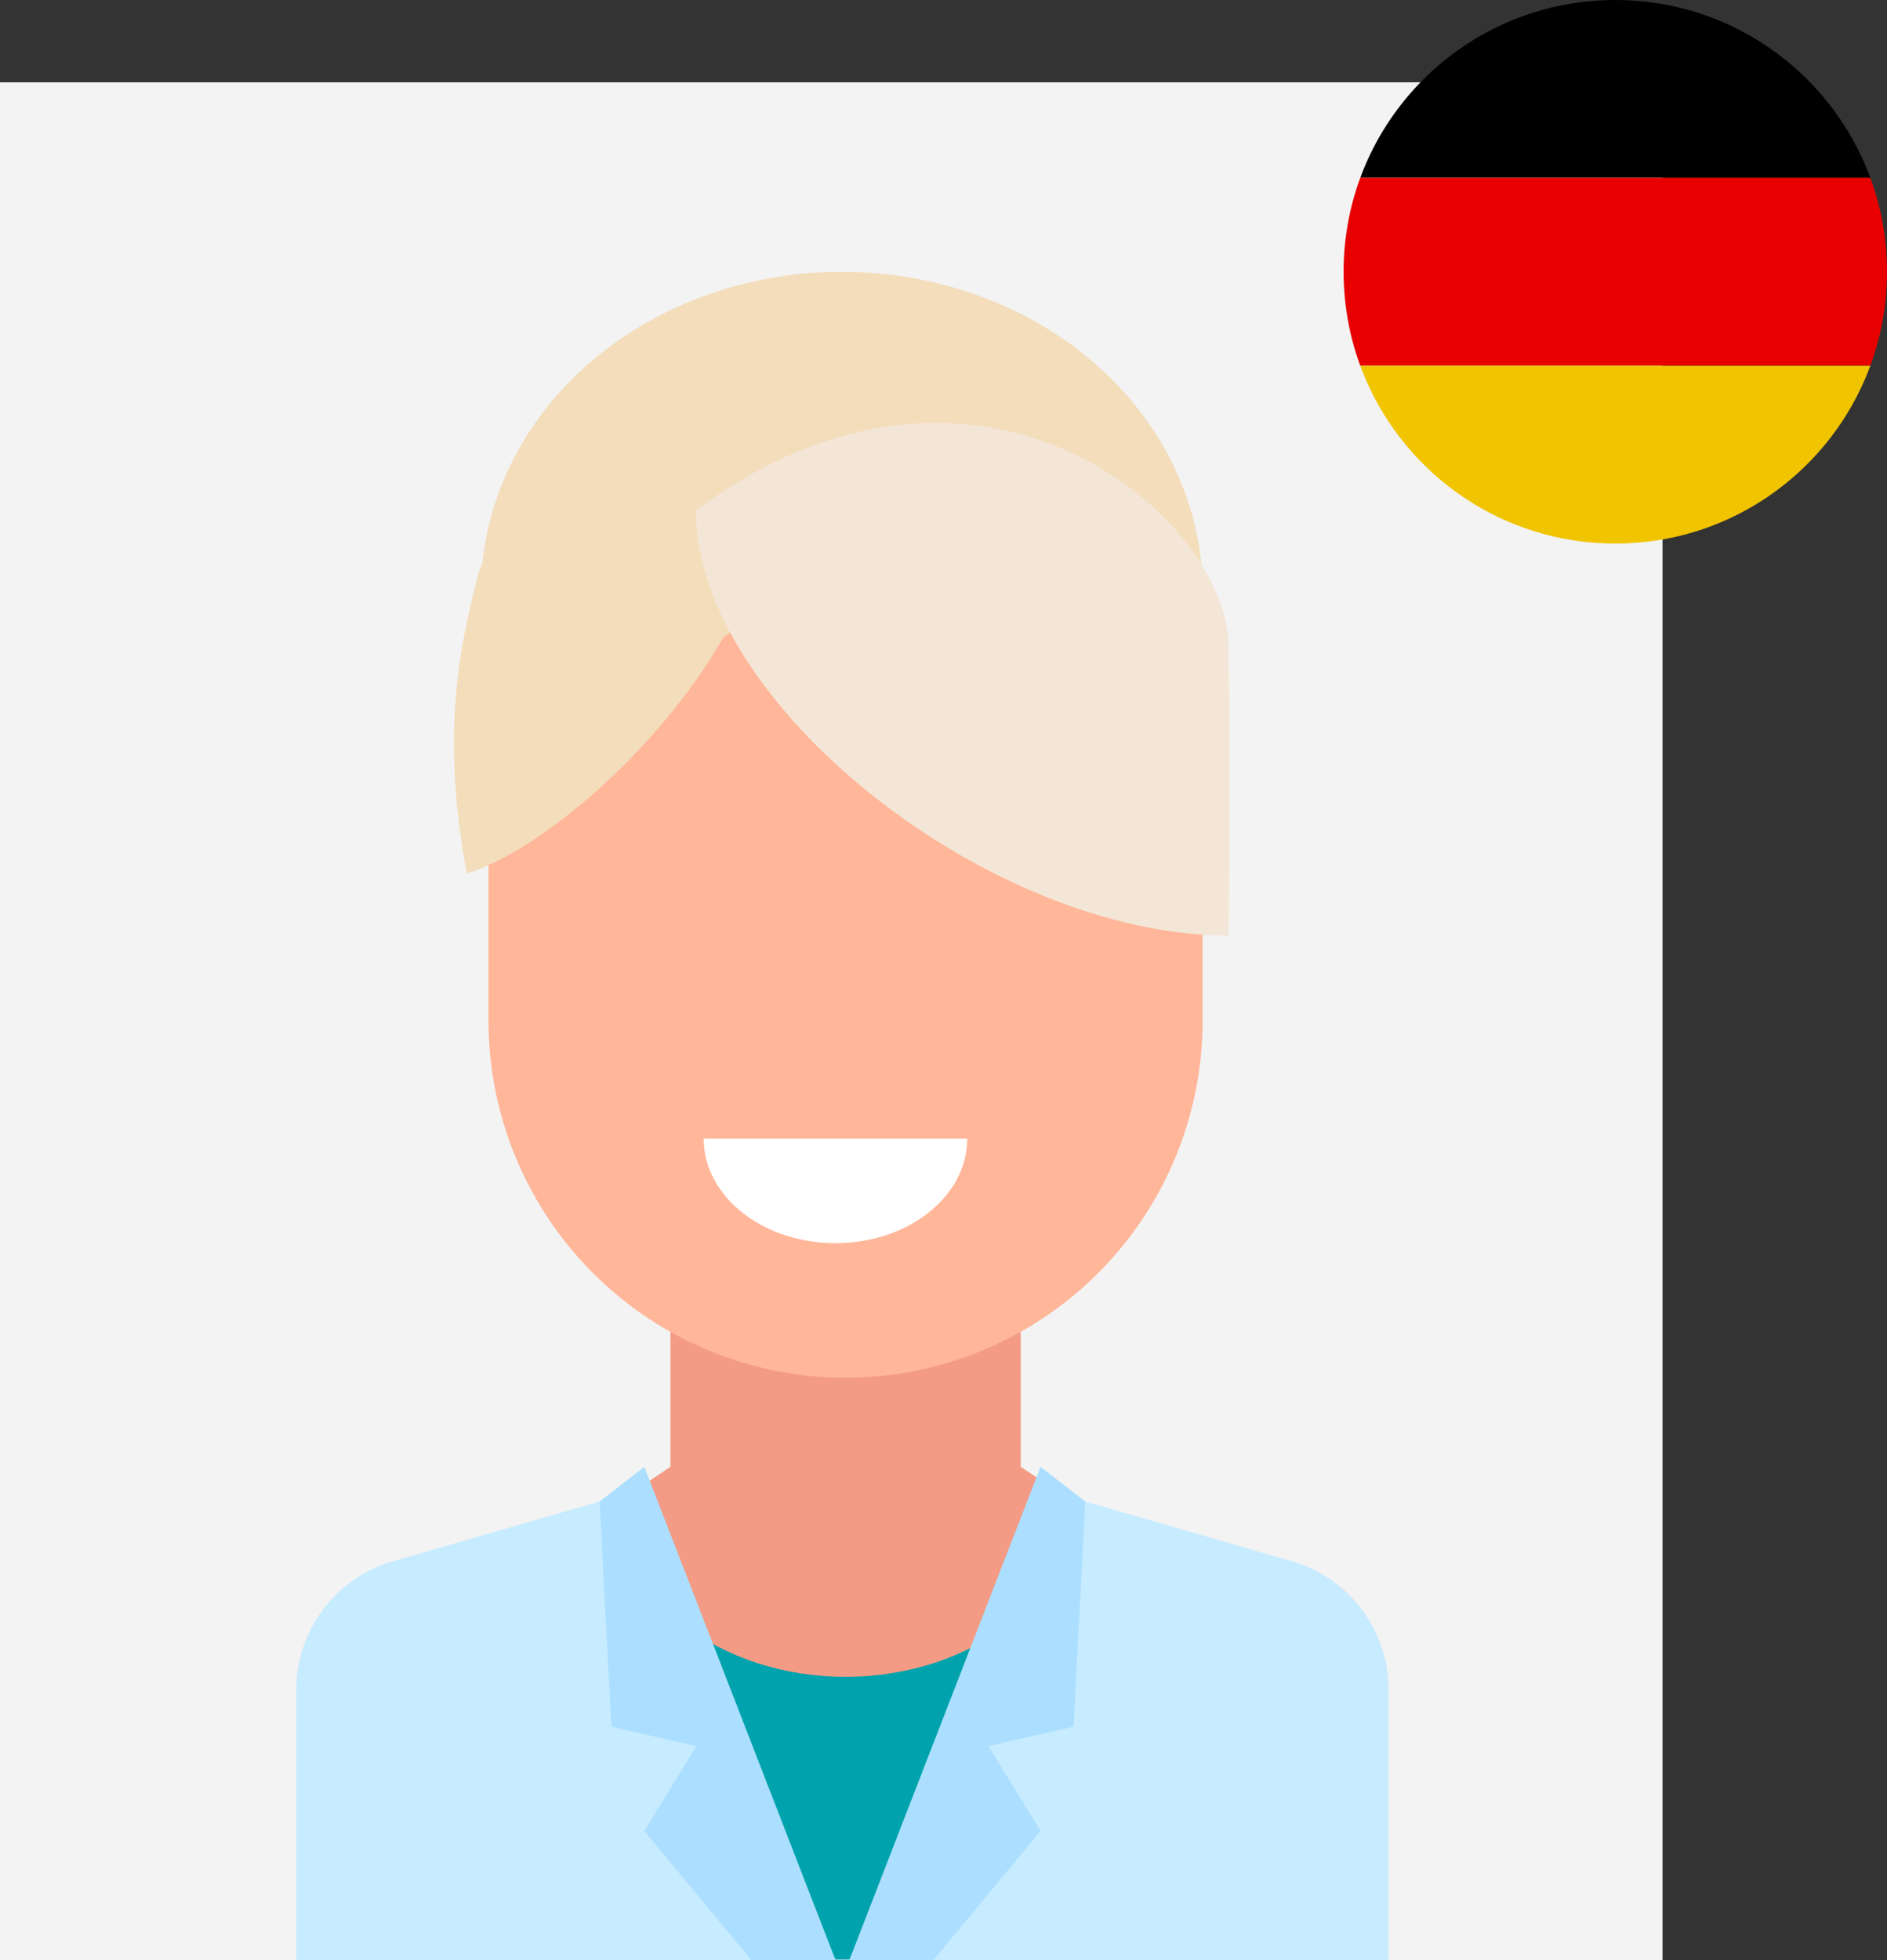 <svg xmlns="http://www.w3.org/2000/svg" xmlns:xlink="http://www.w3.org/1999/xlink" width="229.84" height="238.667" viewBox="0 0 229.84 238.667">
  <rect x="0" y="0" width="229.84" height="238.667" fill="#333333" stroke="none"/>
  <defs>
    <clipPath id="clip-path">
      <circle id="Ellipse_39" data-name="Ellipse 39" cx="33.094" cy="33.094" r="33.094" fill="none"/>
    </clipPath>
  </defs>
  <g id="Interprete_DE" transform="translate(0 -2.313)">
    <rect id="Rectangle_2293" data-name="Rectangle 2293" width="202.501" height="228.645" transform="translate(0 12.336)" fill="#f3f3f3"/>
    <rect id="Rectangle_2405" data-name="Rectangle 2405" width="67.154" height="52.026" transform="translate(70.282 188.902)" fill="#00a3ad"/>
    <ellipse id="Ellipse_38" data-name="Ellipse 38" cx="43.947" cy="38.922" rx="43.947" ry="38.922" transform="translate(58.587 35.407)" fill="#f3ddbb"/>
    <path id="Tracé_7667" data-name="Tracé 7667" d="M492,565.449V533.837l-21.332-.244-21.332.244v31.613l-6.443,4.325c0,11.707,12.559,21.248,27.775,21.248s27.775-9.541,27.775-21.248Z" transform="translate(-367.679 -384.527)" fill="#f39b85"/>
    <path id="Tracé_7668" data-name="Tracé 7668" d="M111.068,137.652h86.98v51.774a43.49,43.49,0,0,1-43.49,43.49h0a43.49,43.49,0,0,1-43.49-43.49V137.652Z" transform="translate(-51.567 -62.836)" fill="#ffb699"/>
    <path id="Tracé_7669" data-name="Tracé 7669" d="M541.132,588.169" transform="translate(-413.289 -409.866)" fill="#f39b85"/>
    <path id="Tracé_7670" data-name="Tracé 7670" d="M410.267,599.084l25.263,56.83H369.853V623.022a16.31,16.31,0,0,1,12.014-15.734Z" transform="translate(-333.767 -414.933)" fill="#c7ebff"/>
    <path id="Tracé_7671" data-name="Tracé 7671" d="M141.78,335.716l23.283,60.058H154.815L141.78,380.059l6.335-10.324-10.355-2.376-1.421-27.415Z" transform="translate(-63.3 -154.794)" fill="#acdfff"/>
    <path id="Tracé_7672" data-name="Tracé 7672" d="M520.867,599.084,495.6,655.914h65.677V623.022a16.309,16.309,0,0,0-12.014-15.734Z" transform="translate(-392.151 -414.933)" fill="#c7ebff"/>
    <path id="Tracé_7673" data-name="Tracé 7673" d="M216.4,335.716l-23.283,60.058H203.36L216.4,380.059l-6.335-10.324,10.355-2.376,1.421-27.415Z" transform="translate(-89.659 -154.794)" fill="#acdfff"/>
    <path id="Tracé_7674" data-name="Tracé 7674" d="M462.485,518.469c0,7.03,7.187,12.729,16.052,12.729s16.052-5.7,16.052-12.729Z" transform="translate(-376.775 -377.505)" fill="#fff"/>
    <path id="Tracé_7675" data-name="Tracé 7675" d="M438.493,389.8c-7.931,13.927-22.647,26.17-31.235,28.728-3.289-17.725-.633-28.323,1.377-36.364s19.7-13.157,29.859-6.03S438.493,389.8,438.493,389.8Z" transform="translate(-350.413 -309.848)" fill="#f3ddbb"/>
    <path id="Tracé_7676" data-name="Tracé 7676" d="M460.7,366.457c0,23.548,35.811,51.755,64.9,51.755,0,0,.231-19.248-.013-35.328S494.731,341.118,460.7,366.457Z" transform="translate(-375.948 -301.976)" fill="#f3e6d6"/>
    <g id="Groupe_7445" data-name="Groupe 7445" transform="translate(163.652 2.313)" clip-path="url(#clip-path)">
      <rect id="Rectangle_2406" data-name="Rectangle 2406" width="72.056" height="22.889" transform="translate(-3.75 -1.239)"/>
      <rect id="Rectangle_2407" data-name="Rectangle 2407" width="72.056" height="22.889" transform="translate(-3.75 21.649)" fill="#e80000"/>
      <rect id="Rectangle_2408" data-name="Rectangle 2408" width="72.056" height="22.889" transform="translate(-3.75 44.538)" fill="#f1c400"/>
    </g>
  </g>
</svg>

